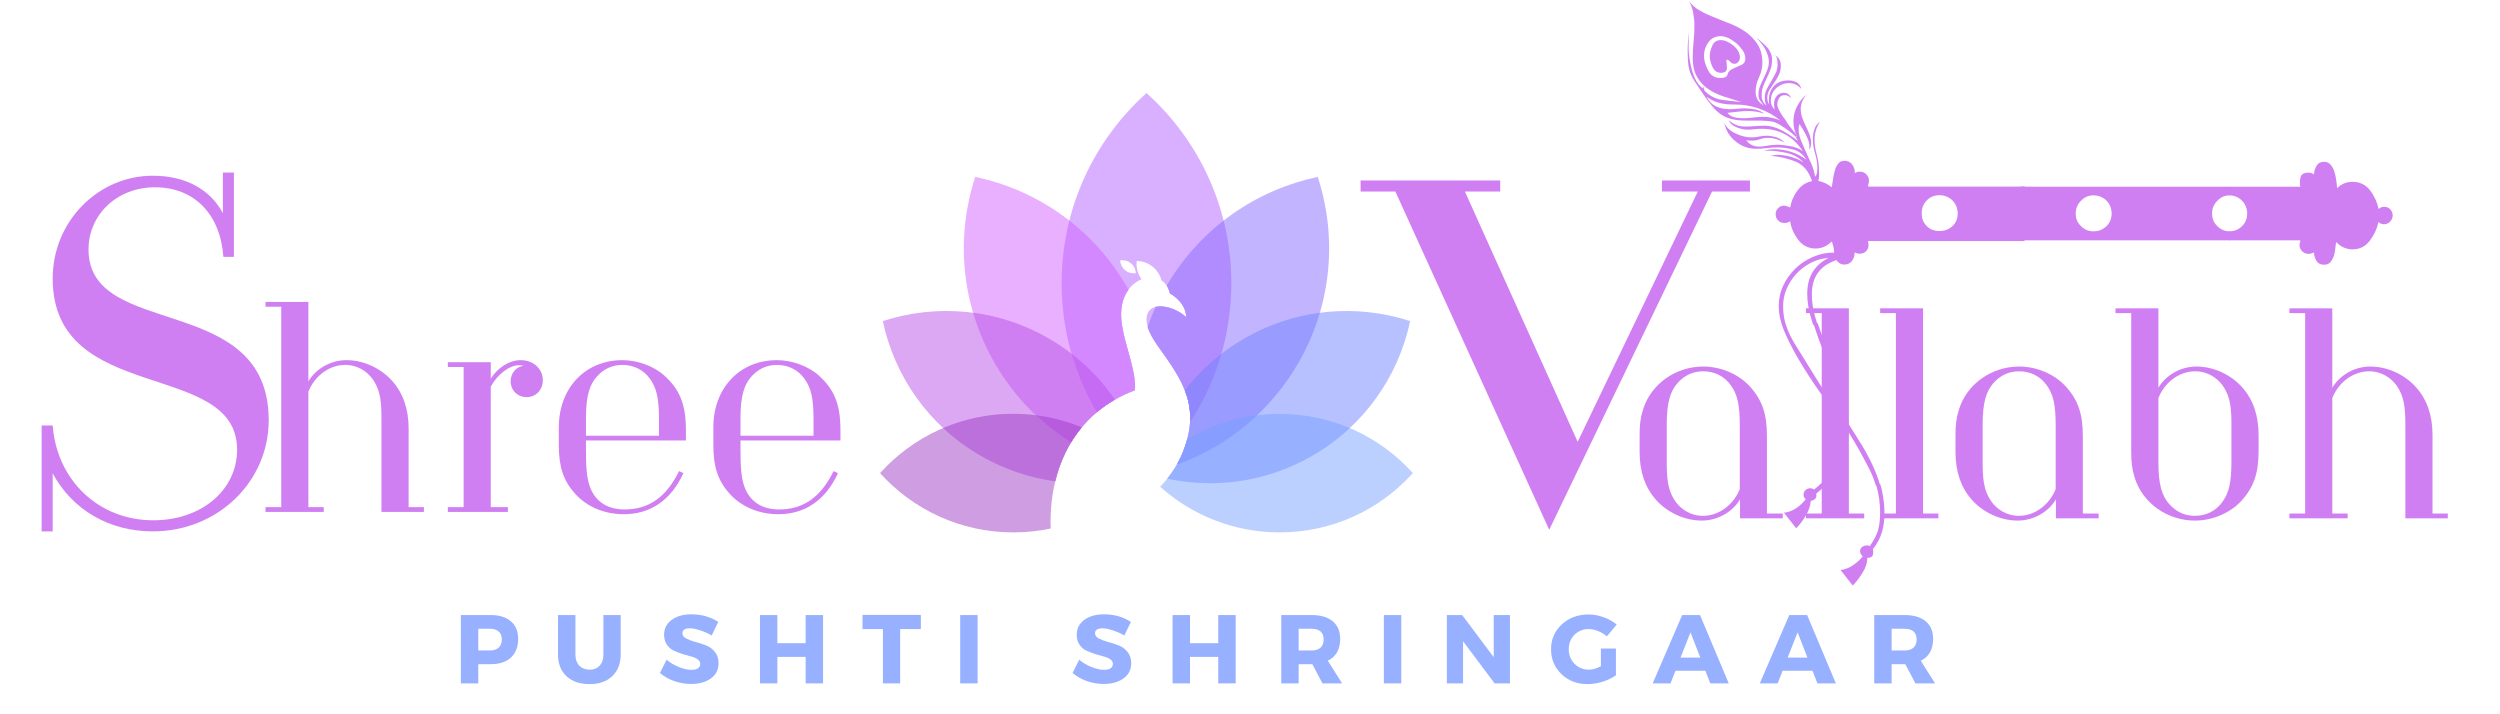 <svg xmlns="http://www.w3.org/2000/svg" xmlns:xlink="http://www.w3.org/1999/xlink" width="350" viewBox="0 0 262.5 75" height="100" preserveAspectRatio="xMidYMid meet"><defs><g></g><clipPath id="e3f4066f18"><path d="M 111 9.77 L 130 9.77 L 130 45 L 111 45 Z M 111 9.77 " clip-rule="nonzero"></path></clipPath><clipPath id="6e8e15643f"><path d="M 92.379 32 L 118 32 L 118 51 L 92.379 51 Z M 92.379 32 " clip-rule="nonzero"></path></clipPath><clipPath id="55d3fee03a"><path d="M 122 32 L 148.379 32 L 148.379 51 L 122 51 Z M 122 32 " clip-rule="nonzero"></path></clipPath><clipPath id="188758f375"><path d="M 92.406 43.445 L 113.59 43.445 L 113.59 55.902 L 92.406 55.902 Z M 92.406 43.445 " clip-rule="nonzero"></path></clipPath><clipPath id="e37d9fcecd"><path d="M 121.801 43.445 L 148.352 43.445 L 148.352 55.902 L 121.801 55.902 Z M 121.801 43.445 " clip-rule="nonzero"></path></clipPath><clipPath id="29a30cc8aa"><path d="M 234 16 L 251.262 16 L 251.262 28 L 234 28 Z M 234 16 " clip-rule="nonzero"></path></clipPath><clipPath id="6f06f32693"><path d="M 193 50 L 198 50 L 198 61.535 L 193 61.535 Z M 193 50 " clip-rule="nonzero"></path></clipPath><clipPath id="8640825304"><path d="M 177.203 0.07 L 190 0.07 L 190 15 L 177.203 15 Z M 177.203 0.07 " clip-rule="nonzero"></path></clipPath></defs><g fill="#d07ff3" fill-opacity="1"><g transform="translate(170.478, 54.424)"><g><path d="M 12.199 -3.066 C 11.48 -1.293 9.898 -0.262 8.34 -0.262 C 6.977 -0.262 6.016 -1.008 5.512 -1.68 C 4.555 -2.973 4.531 -4.363 4.531 -6.16 L 4.531 -9.875 C 4.531 -12.176 4.914 -13.352 5.656 -14.191 C 6.352 -14.98 7.238 -15.438 8.363 -15.438 C 9.586 -15.438 10.594 -14.883 11.219 -14.023 C 11.961 -13.016 12.199 -11.938 12.199 -9.684 Z M 15.051 -8.652 C 15.051 -10.953 14.551 -12.441 13.23 -13.879 C 12.008 -15.195 10.141 -15.938 8.363 -15.938 C 5.465 -15.938 2.852 -14.094 2.039 -11.41 C 1.75 -10.5 1.68 -9.754 1.68 -8.727 L 1.68 -6.977 C 1.68 -4.891 2.254 -3.234 3.402 -1.941 C 4.555 -0.648 6.352 0.238 8.223 0.238 C 9.922 0.238 11.48 -0.719 12.223 -1.988 L 12.223 0 L 16.707 0 L 16.707 -0.504 L 15.051 -0.504 Z M 15.051 -8.652 "></path></g></g></g><g fill="#d07ff3" fill-opacity="1"><g transform="translate(188.069, 54.424)"><g><path d="M 7.672 0 L 7.672 -0.504 L 6.062 -0.504 L 6.062 -22.051 L 1.559 -22.051 L 1.559 -21.547 L 3.211 -21.547 L 3.211 -0.504 L 1.559 -0.504 L 1.559 0 Z M 7.672 0 "></path></g></g></g><g fill="#d07ff3" fill-opacity="1"><g transform="translate(195.858, 54.424)"><g><path d="M 7.672 0 L 7.672 -0.504 L 6.062 -0.504 L 6.062 -22.051 L 1.559 -22.051 L 1.559 -21.547 L 3.211 -21.547 L 3.211 -0.504 L 1.559 -0.504 L 1.559 0 Z M 7.672 0 "></path></g></g></g><g fill="#d07ff3" fill-opacity="1"><g transform="translate(203.647, 54.424)"><g><path d="M 12.199 -3.066 C 11.48 -1.293 9.898 -0.262 8.34 -0.262 C 6.977 -0.262 6.016 -1.008 5.512 -1.68 C 4.555 -2.973 4.531 -4.363 4.531 -6.16 L 4.531 -9.875 C 4.531 -12.176 4.914 -13.352 5.656 -14.191 C 6.352 -14.98 7.238 -15.438 8.363 -15.438 C 9.586 -15.438 10.594 -14.883 11.219 -14.023 C 11.961 -13.016 12.199 -11.938 12.199 -9.684 Z M 15.051 -8.652 C 15.051 -10.953 14.551 -12.441 13.23 -13.879 C 12.008 -15.195 10.141 -15.938 8.363 -15.938 C 5.465 -15.938 2.852 -14.094 2.039 -11.41 C 1.75 -10.5 1.68 -9.754 1.68 -8.727 L 1.68 -6.977 C 1.68 -4.891 2.254 -3.234 3.402 -1.941 C 4.555 -0.648 6.352 0.238 8.223 0.238 C 9.922 0.238 11.48 -0.719 12.223 -1.988 L 12.223 0 L 16.707 0 L 16.707 -0.504 L 15.051 -0.504 Z M 15.051 -8.652 "></path></g></g></g><g fill="#d07ff3" fill-opacity="1"><g transform="translate(221.238, 54.424)"><g><path d="M 13.062 -6.016 C 13.062 -3.762 12.824 -2.684 12.082 -1.68 C 11.457 -0.816 10.449 -0.262 9.227 -0.262 C 8.102 -0.262 7.215 -0.719 6.52 -1.512 C 5.777 -2.348 5.395 -3.523 5.395 -5.824 L 5.395 -12.633 C 6.113 -14.406 7.695 -15.438 9.25 -15.438 C 10.617 -15.438 11.578 -14.691 12.082 -14.023 C 13.039 -12.727 13.062 -11.336 13.062 -9.539 Z M 2.539 -6.977 C 2.539 -5.945 2.613 -5.203 2.898 -4.289 C 3.715 -1.605 6.328 0.238 9.227 0.238 C 11 0.238 12.871 -0.504 14.094 -1.82 C 15.41 -3.258 15.914 -4.746 15.914 -7.047 L 15.914 -8.727 C 15.914 -10.809 15.34 -12.465 14.191 -13.758 C 13.039 -15.051 11.242 -15.938 9.371 -15.938 C 7.672 -15.938 6.137 -14.98 5.395 -13.711 L 5.395 -22.051 L 0.887 -22.051 L 0.887 -21.547 L 2.539 -21.547 Z M 2.539 -6.977 "></path></g></g></g><g fill="#d07ff3" fill-opacity="1"><g transform="translate(238.829, 54.424)"><g><path d="M 18.191 0 L 18.191 -0.504 L 16.586 -0.504 L 16.586 -8.727 C 16.586 -10.809 16.012 -12.465 14.859 -13.758 C 13.711 -15.051 11.914 -15.938 10.043 -15.938 C 8.34 -15.938 6.809 -14.98 6.062 -13.711 L 6.062 -22.051 L 1.559 -22.051 L 1.559 -21.547 L 3.211 -21.547 L 3.211 -0.504 L 1.559 -0.504 L 1.559 0 L 7.672 0 L 7.672 -0.504 L 6.062 -0.504 L 6.062 -12.633 C 6.781 -14.406 8.363 -15.438 9.922 -15.438 C 11.289 -15.438 12.246 -14.691 12.75 -14.023 C 13.711 -12.727 13.734 -11.336 13.734 -9.539 L 13.734 0 Z M 18.191 0 "></path></g></g></g><g fill="#d07ff3" fill-opacity="1"><g transform="translate(26.319, 53.754)"><g><path d="M 18.191 0 L 18.191 -0.504 L 16.586 -0.504 L 16.586 -8.727 C 16.586 -10.809 16.012 -12.465 14.859 -13.758 C 13.711 -15.051 11.914 -15.938 10.043 -15.938 C 8.34 -15.938 6.809 -14.98 6.062 -13.711 L 6.062 -22.051 L 1.559 -22.051 L 1.559 -21.547 L 3.211 -21.547 L 3.211 -0.504 L 1.559 -0.504 L 1.559 0 L 7.672 0 L 7.672 -0.504 L 6.062 -0.504 L 6.062 -12.633 C 6.781 -14.406 8.363 -15.438 9.922 -15.438 C 11.289 -15.438 12.246 -14.691 12.75 -14.023 C 13.711 -12.727 13.734 -11.336 13.734 -9.539 L 13.734 0 Z M 18.191 0 "></path></g></g></g><g fill="#d07ff3" fill-opacity="1"><g transform="translate(45.707, 53.754)"><g><path d="M 5.824 -15.723 L 1.316 -15.723 L 1.316 -15.219 L 2.973 -15.219 L 2.973 -0.504 L 1.316 -0.504 L 1.316 0 L 7.621 0 L 7.621 -0.504 L 5.824 -0.504 L 5.824 -13.16 C 6.566 -14.5 7.812 -15.41 8.797 -15.41 C 9.035 -15.41 9.203 -15.363 9.25 -15.34 C 8.484 -15.242 7.91 -14.551 7.91 -13.734 C 7.91 -12.773 8.629 -12.055 9.586 -12.055 C 10.57 -12.055 11.289 -12.824 11.289 -13.828 C 11.289 -15.027 10.305 -15.938 8.965 -15.938 C 7.719 -15.938 6.496 -15.078 5.824 -13.996 Z M 5.824 -15.723 "></path></g></g></g><g fill="#d07ff3" fill-opacity="1"><g transform="translate(56.995, 53.754)"><g><path d="M 15.027 -7.504 L 15.027 -8.605 C 15.027 -11.48 14.262 -12.941 12.801 -14.285 C 11.648 -15.34 9.898 -15.938 8.363 -15.938 C 4.41 -15.938 1.68 -12.969 1.68 -8.891 L 1.68 -6.977 C 1.68 -4.723 2.18 -3.234 3.426 -1.871 C 4.602 -0.598 6.375 0.238 8.508 0.238 C 11.312 0.238 13.469 -1.246 14.766 -4.074 L 14.309 -4.289 C 12.941 -1.512 11.098 -0.262 8.582 -0.262 C 6.711 -0.262 5.535 -1.152 4.984 -2.539 C 4.578 -3.57 4.531 -4.891 4.531 -6.664 L 4.531 -7.504 Z M 12.199 -8.004 L 4.531 -8.004 L 4.531 -9.875 C 4.531 -12.176 4.914 -13.352 5.656 -14.191 C 6.352 -14.98 7.238 -15.438 8.363 -15.438 C 9.586 -15.438 10.594 -14.883 11.219 -14.023 C 11.961 -13.016 12.199 -11.938 12.199 -9.684 Z M 12.199 -8.004 "></path></g></g></g><g fill="#d07ff3" fill-opacity="1"><g transform="translate(73.221, 53.754)"><g><path d="M 15.027 -7.504 L 15.027 -8.605 C 15.027 -11.48 14.262 -12.941 12.801 -14.285 C 11.648 -15.34 9.898 -15.938 8.363 -15.938 C 4.41 -15.938 1.68 -12.969 1.68 -8.891 L 1.68 -6.977 C 1.68 -4.723 2.18 -3.234 3.426 -1.871 C 4.602 -0.598 6.375 0.238 8.508 0.238 C 11.312 0.238 13.469 -1.246 14.766 -4.074 L 14.309 -4.289 C 12.941 -1.512 11.098 -0.262 8.582 -0.262 C 6.711 -0.262 5.535 -1.152 4.984 -2.539 C 4.578 -3.57 4.531 -4.891 4.531 -6.664 L 4.531 -7.504 Z M 12.199 -8.004 L 4.531 -8.004 L 4.531 -9.875 C 4.531 -12.176 4.914 -13.352 5.656 -14.191 C 6.352 -14.98 7.238 -15.438 8.363 -15.438 C 9.586 -15.438 10.594 -14.883 11.219 -14.023 C 11.961 -13.016 12.199 -11.938 12.199 -9.684 Z M 12.199 -8.004 "></path></g></g></g><g fill="#d07ff3" fill-opacity="1"><g transform="translate(89.451, 53.754)"><g></g></g></g><g fill="#d07ff3" fill-opacity="1"><g transform="translate(101.338, 53.754)"><g></g></g></g><g fill="#d07ff3" fill-opacity="1"><g transform="translate(113.225, 53.754)"><g></g></g></g><g fill="#d07ff3" fill-opacity="1"><g transform="translate(0, 55.24)"><g><path d="M 24.562 -28.27 L 24.562 -37.121 L 23.402 -37.121 L 23.402 -32.863 C 22.074 -35.352 19.473 -36.789 16.043 -36.789 C 10.289 -36.789 5.531 -31.977 5.531 -26 C 5.531 -12.668 24.895 -17.539 24.895 -8.023 C 24.895 -3.816 21.188 -0.609 16.098 -0.609 C 10.402 -0.609 5.977 -4.758 5.531 -10.566 L 4.371 -10.566 L 4.371 0.555 L 5.531 0.555 L 5.531 -5.531 C 7.633 -1.66 11.508 0.555 16.043 0.555 C 22.848 0.555 28.215 -4.648 28.215 -11.121 C 28.215 -24.676 9.293 -19.527 9.293 -29.043 C 9.293 -32.695 12.281 -35.574 16.266 -35.574 C 20.359 -35.574 23.125 -32.809 23.457 -28.27 Z M 24.562 -28.27 "></path></g></g></g><g fill="#d07ff3" fill-opacity="1"><g transform="translate(142.862, 55.24)"><g><path d="M 40.883 -35.129 L 40.883 -36.293 L 31.645 -36.293 L 31.645 -35.129 L 35.406 -35.129 L 22.793 -8.852 L 10.953 -35.129 L 14.66 -35.129 L 14.66 -36.293 L 0 -36.293 L 0 -35.129 L 3.652 -35.129 L 19.805 0.387 L 36.902 -35.129 Z M 40.883 -35.129 "></path></g></g></g><g clip-path="url(#e3f4066f18)"><path fill="#d9b0ff" d="M 119.262 28.684 C 118.875 28.742 118.465 28.645 118.141 28.375 C 117.812 28.109 117.637 27.727 117.617 27.336 C 118.004 27.277 118.414 27.375 118.742 27.645 C 119.07 27.91 119.246 28.293 119.262 28.684 Z M 115.156 43.289 C 112.812 39.309 111.473 34.672 111.473 29.723 C 111.473 21.801 114.91 14.68 120.383 9.77 C 125.852 14.68 129.289 21.801 129.289 29.723 C 129.289 35.113 127.699 40.133 124.957 44.336 C 125.086 42.223 124.348 40.484 123.195 38.676 C 122.77 38 122.285 37.316 121.766 36.598 C 121.332 35.996 120.934 35.387 120.684 34.809 C 119.965 33.137 120.52 31.82 122.547 32.254 C 123.328 32.422 124.102 32.871 124.551 33.316 C 124.555 32.34 123.863 31.398 122.836 30.801 C 122.707 30.172 122.383 29.723 121.957 29.449 C 121.855 29.047 121.66 28.66 121.363 28.324 C 120.836 27.723 120.102 27.41 119.359 27.402 C 119.281 28.066 119.445 28.754 119.867 29.324 C 119.25 29.57 118.668 30.055 118.258 30.77 C 117.668 31.812 117.617 33.008 117.832 34.293 C 118.008 35.367 118.34 36.422 118.625 37.473 C 118.781 38.047 118.926 38.617 119.035 39.199 C 119.152 39.828 119.234 40.5 119.148 40.984 C 117.586 41.57 116.262 42.359 115.156 43.289 " fill-opacity="1" fill-rule="evenodd"></path></g><path fill="#e8b0ff" d="M 112.453 46.461 C 109.246 44.441 106.473 41.633 104.445 38.129 C 100.875 31.953 100.348 24.859 102.398 18.574 C 108.875 19.941 114.766 23.945 118.332 30.121 C 118.391 30.215 118.441 30.312 118.496 30.406 C 118.41 30.52 118.332 30.641 118.258 30.77 C 117.668 31.812 117.617 33.008 117.832 34.293 C 118.008 35.367 118.34 36.422 118.625 37.473 C 118.781 38.047 118.926 38.617 119.035 39.199 C 119.152 39.828 119.234 40.5 119.148 40.984 C 116.023 42.16 113.859 44.129 112.453 46.461 " fill-opacity="1" fill-rule="evenodd"></path><path fill="#c3b4ff" d="M 123.582 48.766 C 128.766 46.902 133.344 43.27 136.316 38.129 C 139.887 31.953 140.414 24.859 138.363 18.574 C 131.934 19.934 126.082 23.891 122.504 29.988 C 122.656 30.215 122.77 30.488 122.836 30.801 C 123.863 31.398 124.555 32.34 124.551 33.316 C 124.102 32.871 123.328 32.422 122.547 32.254 C 122.062 32.152 121.664 32.148 121.344 32.223 C 121.027 32.914 120.75 33.613 120.504 34.32 C 120.551 34.48 120.609 34.645 120.684 34.809 C 120.934 35.387 121.332 35.996 121.766 36.598 C 122.285 37.316 122.77 38 123.195 38.676 C 124.84 41.266 125.648 43.703 124.273 47.305 C 124.082 47.805 123.852 48.293 123.582 48.766 " fill-opacity="1" fill-rule="evenodd"></path><g clip-path="url(#6e8e15643f)"><path fill="#dca7f3" d="M 110.801 50.539 C 108.117 50.176 105.461 49.293 102.973 47.859 C 97.477 44.691 93.914 39.461 92.695 33.715 C 98.289 31.895 104.605 32.363 110.102 35.531 C 112.969 37.184 115.312 39.398 117.07 41.957 C 113.57 43.953 111.629 47.137 110.801 50.539 " fill-opacity="1" fill-rule="evenodd"></path></g><g clip-path="url(#55d3fee03a)"><path fill="#b8c1ff" d="M 122.559 50.262 C 127.578 51.332 132.992 50.625 137.789 47.859 C 143.285 44.691 146.848 39.461 148.066 33.715 C 142.473 31.895 136.156 32.363 130.66 35.531 C 128.164 36.969 126.066 38.836 124.406 40.98 C 125.129 42.816 125.238 44.773 124.273 47.305 C 123.875 48.352 123.297 49.348 122.559 50.262 " fill-opacity="1" fill-rule="evenodd"></path></g><g clip-path="url(#188758f375)"><path fill="#ce9de2" d="M 110.324 55.492 C 109.059 55.762 107.742 55.902 106.395 55.902 C 100.84 55.902 95.852 53.5 92.406 49.676 C 95.852 45.852 100.84 43.449 106.395 43.449 C 108.941 43.449 111.367 43.953 113.582 44.871 C 111.078 47.883 110.18 51.824 110.324 55.492 " fill-opacity="1" fill-rule="evenodd"></path></g><g clip-path="url(#e37d9fcecd)"><path fill="#bcd0ff" d="M 121.812 51.105 C 125.141 54.086 129.539 55.902 134.367 55.902 C 139.922 55.902 144.91 53.5 148.352 49.676 C 144.91 45.852 139.922 43.449 134.367 43.449 C 130.812 43.449 127.488 44.434 124.652 46.145 C 124.551 46.52 124.426 46.906 124.273 47.305 C 123.746 48.684 122.914 49.973 121.812 51.105 " fill-opacity="1" fill-rule="evenodd"></path></g><path fill="#bc70dc" d="M 110.801 50.539 C 108.117 50.176 105.461 49.293 102.973 47.859 C 101.52 47.023 100.203 46.039 99.027 44.945 C 101.293 43.98 103.781 43.449 106.395 43.449 C 108.941 43.449 111.367 43.953 113.582 44.871 C 112.191 46.543 111.297 48.5 110.801 50.539 " fill-opacity="1" fill-rule="evenodd"></path><path fill="#97b0ff" d="M 122.559 50.262 C 127.578 51.332 132.992 50.625 137.789 47.859 C 139.242 47.023 140.559 46.039 141.73 44.945 C 139.469 43.98 136.98 43.449 134.367 43.449 C 130.812 43.449 127.488 44.434 124.652 46.145 C 124.551 46.52 124.426 46.906 124.273 47.305 C 123.875 48.352 123.297 49.348 122.559 50.262 " fill-opacity="1" fill-rule="evenodd"></path><path fill="#d07ff3" d="M 112.453 46.461 C 109.246 44.441 106.473 41.633 104.445 38.129 C 103.457 36.422 102.703 34.645 102.176 32.836 C 104.891 33.191 107.582 34.078 110.102 35.531 C 112.969 37.184 115.312 39.398 117.07 41.957 C 115.031 43.121 113.523 44.684 112.453 46.461 " fill-opacity="1" fill-rule="evenodd"></path><path fill="#999bff" d="M 123.582 48.766 C 128.766 46.902 133.344 43.27 136.316 38.129 C 137.305 36.422 138.059 34.645 138.586 32.836 C 135.871 33.191 133.18 34.078 130.66 35.531 C 128.164 36.969 126.066 38.836 124.406 40.98 C 125.129 42.816 125.238 44.773 124.273 47.305 C 124.082 47.805 123.852 48.293 123.582 48.766 " fill-opacity="1" fill-rule="evenodd"></path><path fill="#b65cdc" d="M 112.453 46.461 C 111.145 45.637 109.906 44.68 108.762 43.594 C 110.445 43.809 112.066 44.242 113.582 44.871 C 113.16 45.375 112.785 45.906 112.453 46.461 " fill-opacity="1" fill-rule="evenodd"></path><path fill="#879dff" d="M 123.578 48.766 C 126.672 47.656 129.551 45.91 132 43.594 C 129.336 43.93 126.848 44.82 124.652 46.148 C 124.551 46.52 124.426 46.906 124.273 47.305 C 124.082 47.805 123.852 48.293 123.578 48.766 " fill-opacity="1" fill-rule="evenodd"></path><path fill="#b08cff" d="M 128.48 23.16 C 126.137 24.984 124.098 27.273 122.504 29.988 C 122.656 30.215 122.77 30.484 122.836 30.801 C 123.863 31.398 124.555 32.336 124.551 33.312 C 124.102 32.871 123.328 32.422 122.547 32.254 C 122.062 32.148 121.664 32.145 121.344 32.223 C 121.031 32.914 120.75 33.613 120.508 34.32 C 120.551 34.477 120.609 34.641 120.684 34.809 C 120.934 35.387 121.332 35.996 121.766 36.598 C 122.285 37.316 122.77 38 123.195 38.676 C 124.348 40.484 125.086 42.223 124.957 44.336 C 127.699 40.133 129.289 35.113 129.289 29.723 C 129.289 27.457 129.008 25.258 128.48 23.16 " fill-opacity="1" fill-rule="evenodd"></path><path fill="#d488ff" d="M 112.281 23.16 C 114.66 25.016 116.73 27.348 118.332 30.121 C 118.387 30.215 118.441 30.309 118.496 30.406 C 118.41 30.52 118.332 30.641 118.258 30.77 C 117.668 31.812 117.617 33.008 117.832 34.293 C 118.008 35.367 118.34 36.422 118.625 37.473 C 118.781 38.043 118.926 38.617 119.035 39.199 C 119.152 39.828 119.23 40.5 119.148 40.984 C 117.586 41.57 116.262 42.355 115.156 43.289 C 112.812 39.309 111.473 34.672 111.473 29.723 C 111.473 27.457 111.754 25.262 112.281 23.16 " fill-opacity="1" fill-rule="evenodd"></path><path fill="#c66bf3" d="M 112.512 37.145 C 114.309 38.527 115.832 40.156 117.07 41.957 C 116.371 42.355 115.734 42.801 115.156 43.289 C 114.031 41.379 113.137 39.316 112.512 37.145 " fill-opacity="1" fill-rule="evenodd"></path><path fill="#9087ff" d="M 128.25 37.145 C 126.785 38.273 125.5 39.566 124.406 40.98 C 124.816 42.031 125.031 43.121 124.957 44.336 C 126.387 42.141 127.508 39.723 128.25 37.145 " fill-opacity="1" fill-rule="evenodd"></path><g fill="#97b0ff" fill-opacity="1"><g transform="translate(47.673, 71.754)"><g><path d="M 0.719 -7.172 L 3.844 -7.172 C 4.758 -7.172 5.469 -6.953 5.969 -6.516 C 6.477 -6.086 6.734 -5.473 6.734 -4.672 C 6.734 -3.828 6.477 -3.172 5.969 -2.703 C 5.469 -2.242 4.758 -2.016 3.844 -2.016 L 2.547 -2.016 L 2.547 0 L 0.719 0 Z M 2.547 -5.734 L 2.547 -3.453 L 3.75 -3.453 C 4.156 -3.453 4.469 -3.551 4.688 -3.75 C 4.906 -3.945 5.016 -4.234 5.016 -4.609 C 5.016 -4.984 4.906 -5.266 4.688 -5.453 C 4.469 -5.641 4.156 -5.734 3.75 -5.734 Z M 2.547 -5.734 "></path></g></g></g><g fill="#97b0ff" fill-opacity="1"><g transform="translate(57.997, 71.754)"><g><path d="M 7.172 -7.172 L 7.172 -3.016 C 7.172 -2.066 6.875 -1.312 6.281 -0.75 C 5.695 -0.195 4.906 0.078 3.906 0.078 C 2.895 0.078 2.086 -0.195 1.484 -0.75 C 0.891 -1.312 0.594 -2.066 0.594 -3.016 L 0.594 -7.172 L 2.422 -7.172 L 2.422 -3.016 C 2.422 -2.535 2.555 -2.148 2.828 -1.859 C 3.109 -1.578 3.473 -1.438 3.922 -1.438 C 4.359 -1.438 4.707 -1.578 4.969 -1.859 C 5.227 -2.141 5.359 -2.523 5.359 -3.016 L 5.359 -7.172 Z M 7.172 -7.172 "></path></g></g></g><g fill="#97b0ff" fill-opacity="1"><g transform="translate(69.121, 71.754)"><g><path d="M 3.469 -7.25 C 4.539 -7.25 5.484 -6.984 6.297 -6.453 L 5.609 -5.031 C 5.234 -5.25 4.832 -5.426 4.406 -5.562 C 3.977 -5.707 3.617 -5.781 3.328 -5.781 C 2.797 -5.781 2.531 -5.609 2.531 -5.266 C 2.531 -5.035 2.66 -4.852 2.922 -4.719 C 3.18 -4.582 3.492 -4.461 3.859 -4.359 C 4.234 -4.266 4.609 -4.145 4.984 -4 C 5.359 -3.863 5.676 -3.633 5.938 -3.312 C 6.195 -3 6.328 -2.602 6.328 -2.125 C 6.328 -1.438 6.055 -0.898 5.516 -0.516 C 4.973 -0.129 4.285 0.062 3.453 0.062 C 2.859 0.062 2.27 -0.035 1.688 -0.234 C 1.102 -0.441 0.598 -0.727 0.172 -1.094 L 0.875 -2.484 C 1.238 -2.172 1.664 -1.914 2.156 -1.719 C 2.656 -1.52 3.094 -1.422 3.469 -1.422 C 3.77 -1.422 4 -1.473 4.156 -1.578 C 4.32 -1.68 4.406 -1.836 4.406 -2.047 C 4.406 -2.242 4.312 -2.406 4.125 -2.531 C 3.938 -2.664 3.703 -2.766 3.422 -2.828 C 3.141 -2.898 2.832 -2.988 2.5 -3.094 C 2.176 -3.207 1.875 -3.328 1.594 -3.453 C 1.312 -3.586 1.078 -3.797 0.891 -4.078 C 0.703 -4.359 0.609 -4.695 0.609 -5.094 C 0.609 -5.75 0.867 -6.27 1.391 -6.656 C 1.922 -7.051 2.613 -7.25 3.469 -7.25 Z M 3.469 -7.25 "></path></g></g></g><g fill="#97b0ff" fill-opacity="1"><g transform="translate(79.076, 71.754)"><g><path d="M 7.344 0 L 5.516 0 L 5.516 -2.781 L 2.547 -2.781 L 2.547 0 L 0.719 0 L 0.719 -7.172 L 2.547 -7.172 L 2.547 -4.219 L 5.516 -4.219 L 5.516 -7.172 L 7.344 -7.172 Z M 7.344 0 "></path></g></g></g><g fill="#97b0ff" fill-opacity="1"><g transform="translate(90.486, 71.754)"><g><path d="M 6.203 -5.703 L 4.031 -5.703 L 4.031 0 L 2.219 0 L 2.219 -5.703 L 0.078 -5.703 L 0.078 -7.188 L 6.203 -7.188 Z M 6.203 -5.703 "></path></g></g></g><g fill="#97b0ff" fill-opacity="1"><g transform="translate(100.103, 71.754)"><g><path d="M 2.547 0 L 0.719 0 L 0.719 -7.172 L 2.547 -7.172 Z M 2.547 0 "></path></g></g></g><g fill="#97b0ff" fill-opacity="1"><g transform="translate(106.716, 71.754)"><g></g></g></g><g fill="#97b0ff" fill-opacity="1"><g transform="translate(112.447, 71.754)"><g><path d="M 3.469 -7.25 C 4.539 -7.25 5.484 -6.984 6.297 -6.453 L 5.609 -5.031 C 5.234 -5.25 4.832 -5.426 4.406 -5.562 C 3.977 -5.707 3.617 -5.781 3.328 -5.781 C 2.797 -5.781 2.531 -5.609 2.531 -5.266 C 2.531 -5.035 2.66 -4.852 2.922 -4.719 C 3.18 -4.582 3.492 -4.461 3.859 -4.359 C 4.234 -4.266 4.609 -4.145 4.984 -4 C 5.359 -3.863 5.676 -3.633 5.938 -3.312 C 6.195 -3 6.328 -2.602 6.328 -2.125 C 6.328 -1.438 6.055 -0.898 5.516 -0.516 C 4.973 -0.129 4.285 0.062 3.453 0.062 C 2.859 0.062 2.27 -0.035 1.688 -0.234 C 1.102 -0.441 0.598 -0.727 0.172 -1.094 L 0.875 -2.484 C 1.238 -2.172 1.664 -1.914 2.156 -1.719 C 2.656 -1.52 3.094 -1.422 3.469 -1.422 C 3.77 -1.422 4 -1.473 4.156 -1.578 C 4.32 -1.68 4.406 -1.836 4.406 -2.047 C 4.406 -2.242 4.312 -2.406 4.125 -2.531 C 3.938 -2.664 3.703 -2.766 3.422 -2.828 C 3.141 -2.898 2.832 -2.988 2.5 -3.094 C 2.176 -3.207 1.875 -3.328 1.594 -3.453 C 1.312 -3.586 1.078 -3.797 0.891 -4.078 C 0.703 -4.359 0.609 -4.695 0.609 -5.094 C 0.609 -5.75 0.867 -6.27 1.391 -6.656 C 1.922 -7.051 2.613 -7.25 3.469 -7.25 Z M 3.469 -7.25 "></path></g></g></g><g fill="#97b0ff" fill-opacity="1"><g transform="translate(122.402, 71.754)"><g><path d="M 7.344 0 L 5.516 0 L 5.516 -2.781 L 2.547 -2.781 L 2.547 0 L 0.719 0 L 0.719 -7.172 L 2.547 -7.172 L 2.547 -4.219 L 5.516 -4.219 L 5.516 -7.172 L 7.344 -7.172 Z M 7.344 0 "></path></g></g></g><g fill="#97b0ff" fill-opacity="1"><g transform="translate(133.812, 71.754)"><g><path d="M 5.047 0 L 3.984 -2.016 L 2.547 -2.016 L 2.547 0 L 0.719 0 L 0.719 -7.172 L 3.922 -7.172 C 4.867 -7.172 5.602 -6.953 6.125 -6.516 C 6.645 -6.086 6.906 -5.473 6.906 -4.672 C 6.906 -3.566 6.473 -2.801 5.609 -2.375 L 7.109 0 Z M 2.547 -3.453 L 3.922 -3.453 C 4.316 -3.453 4.625 -3.551 4.844 -3.75 C 5.062 -3.945 5.172 -4.234 5.172 -4.609 C 5.172 -4.984 5.062 -5.266 4.844 -5.453 C 4.625 -5.641 4.316 -5.734 3.922 -5.734 L 2.547 -5.734 Z M 2.547 -3.453 "></path></g></g></g><g fill="#97b0ff" fill-opacity="1"><g transform="translate(144.587, 71.754)"><g><path d="M 2.547 0 L 0.719 0 L 0.719 -7.172 L 2.547 -7.172 Z M 2.547 0 "></path></g></g></g><g fill="#97b0ff" fill-opacity="1"><g transform="translate(151.2, 71.754)"><g><path d="M 7.344 0 L 5.734 0 L 2.422 -4.422 L 2.422 0 L 0.719 0 L 0.719 -7.172 L 2.328 -7.172 L 5.641 -2.75 L 5.641 -7.172 L 7.344 -7.172 Z M 7.344 0 "></path></g></g></g><g fill="#97b0ff" fill-opacity="1"><g transform="translate(162.611, 71.754)"><g><path d="M 5.484 -3.656 L 7.062 -3.656 L 7.062 -0.844 C 6.676 -0.57 6.207 -0.348 5.656 -0.172 C 5.102 -0.004 4.578 0.078 4.078 0.078 C 2.984 0.078 2.07 -0.27 1.344 -0.969 C 0.613 -1.664 0.25 -2.539 0.25 -3.594 C 0.25 -4.625 0.625 -5.488 1.375 -6.188 C 2.125 -6.883 3.066 -7.234 4.203 -7.234 C 4.734 -7.234 5.258 -7.133 5.781 -6.938 C 6.312 -6.75 6.766 -6.492 7.141 -6.172 L 6.109 -4.938 C 5.848 -5.164 5.547 -5.348 5.203 -5.484 C 4.859 -5.629 4.52 -5.703 4.188 -5.703 C 3.602 -5.703 3.109 -5.5 2.703 -5.094 C 2.305 -4.688 2.109 -4.188 2.109 -3.594 C 2.109 -2.977 2.312 -2.461 2.719 -2.047 C 3.125 -1.641 3.625 -1.438 4.219 -1.438 C 4.594 -1.438 5.016 -1.555 5.484 -1.797 Z M 5.484 -3.656 "></path></g></g></g><g fill="#97b0ff" fill-opacity="1"><g transform="translate(173.58, 71.754)"><g><path d="M 5.484 -1.328 L 2.344 -1.328 L 1.828 0 L -0.047 0 L 3.047 -7.172 L 4.922 -7.172 L 7.938 0 L 6 0 Z M 4.953 -2.703 L 3.922 -5.359 L 2.875 -2.703 Z M 4.953 -2.703 "></path></g></g></g><g fill="#97b0ff" fill-opacity="1"><g transform="translate(184.827, 71.754)"><g><path d="M 5.484 -1.328 L 2.344 -1.328 L 1.828 0 L -0.047 0 L 3.047 -7.172 L 4.922 -7.172 L 7.938 0 L 6 0 Z M 4.953 -2.703 L 3.922 -5.359 L 2.875 -2.703 Z M 4.953 -2.703 "></path></g></g></g><g fill="#97b0ff" fill-opacity="1"><g transform="translate(196.073, 71.754)"><g><path d="M 5.047 0 L 3.984 -2.016 L 2.547 -2.016 L 2.547 0 L 0.719 0 L 0.719 -7.172 L 3.922 -7.172 C 4.867 -7.172 5.602 -6.953 6.125 -6.516 C 6.645 -6.086 6.906 -5.473 6.906 -4.672 C 6.906 -3.566 6.473 -2.801 5.609 -2.375 L 7.109 0 Z M 2.547 -3.453 L 3.922 -3.453 C 4.316 -3.453 4.625 -3.551 4.844 -3.75 C 5.062 -3.945 5.172 -4.234 5.172 -4.609 C 5.172 -4.984 5.062 -5.266 4.844 -5.453 C 4.625 -5.641 4.316 -5.734 3.922 -5.734 L 2.547 -5.734 Z M 2.547 -3.453 "></path></g></g></g><g fill="#97b0ff" fill-opacity="1"><g transform="translate(206.85, 71.754)"><g></g></g></g><g clip-path="url(#29a30cc8aa)"><path fill="#d07ff3" d="M 250.965 21.961 C 251.129 22.141 251.234 22.363 251.234 22.598 C 251.234 22.867 251.145 23.074 250.965 23.266 C 250.789 23.457 250.566 23.547 250.316 23.547 C 250.094 23.547 249.898 23.473 249.738 23.309 C 249.605 23.977 249.309 24.629 248.848 25.25 C 248.391 25.871 247.77 26.184 247.012 26.184 C 246.363 26.184 245.801 25.93 245.297 25.414 C 245.266 25.605 245.223 25.844 245.207 26.125 C 245.176 26.406 245.117 26.672 245.043 26.906 C 244.953 27.145 244.836 27.367 244.688 27.531 C 244.527 27.707 244.305 27.797 244.023 27.797 C 243.668 27.797 243.398 27.664 243.238 27.398 C 243.059 27.129 242.973 26.832 242.973 26.508 C 242.777 26.598 242.586 26.656 242.395 26.656 C 242.129 26.656 241.918 26.566 241.727 26.375 C 241.535 26.184 241.445 25.977 241.445 25.707 C 241.445 25.648 241.461 25.559 241.492 25.473 C 241.52 25.383 241.535 25.309 241.535 25.234 L 234.043 25.234 L 234.043 24.289 C 234.574 24.289 235.035 24.125 235.406 23.754 C 235.762 23.414 235.953 22.969 235.953 22.422 C 235.953 21.887 235.762 21.43 235.406 21.059 C 235.035 20.703 234.574 20.512 234.043 20.512 L 234.043 19.609 L 241.535 19.609 C 241.461 19.27 241.477 18.926 241.562 18.602 C 241.637 18.289 241.918 18.129 242.395 18.129 C 242.645 18.129 242.836 18.203 242.973 18.32 C 242.973 18.008 243.059 17.699 243.238 17.418 C 243.398 17.137 243.668 16.988 244.023 16.988 C 244.305 16.988 244.539 17.09 244.719 17.297 C 244.883 17.508 245.027 17.758 245.117 18.039 C 245.207 18.32 245.266 18.633 245.309 18.941 C 245.34 19.27 245.371 19.535 245.398 19.758 C 245.844 19.312 246.375 19.09 247.027 19.09 C 247.781 19.09 248.406 19.402 248.863 19.992 C 249.324 20.602 249.617 21.266 249.754 21.949 C 249.914 21.801 250.094 21.711 250.328 21.711 C 250.582 21.695 250.789 21.801 250.965 21.961 Z M 250.965 21.961 " fill-opacity="1" fill-rule="nonzero"></path></g><path fill="#d07ff3" d="M 234.133 20.512 L 234.133 19.609 L 215.848 19.609 C 214.441 19.609 213.242 19.609 212.188 19.594 C 212.176 21.473 212.012 23.355 211.832 25.234 L 234.133 25.234 L 234.133 24.289 C 233.613 24.289 233.168 24.109 232.812 23.738 C 232.445 23.383 232.266 22.941 232.266 22.422 C 232.266 21.918 232.445 21.461 232.812 21.09 C 233.184 20.688 233.629 20.512 234.133 20.512 Z M 221.176 23.754 C 220.805 24.109 220.348 24.289 219.812 24.289 C 219.297 24.289 218.867 24.109 218.496 23.738 C 218.125 23.383 217.949 22.941 217.949 22.422 C 217.949 21.918 218.125 21.461 218.496 21.09 C 218.852 20.703 219.297 20.512 219.812 20.512 C 220.348 20.512 220.805 20.703 221.176 21.059 C 221.531 21.43 221.723 21.887 221.723 22.422 C 221.723 22.969 221.531 23.398 221.176 23.754 Z M 221.176 23.754 " fill-opacity="1" fill-rule="nonzero"></path><g clip-path="url(#6f06f32693)"><path fill="#d07ff3" d="M 197.871 53.914 C 197.871 54.625 197.781 55.293 197.59 55.914 C 197.398 56.551 197.07 57.141 196.645 57.676 C 196.703 57.898 196.703 58.105 196.645 58.297 C 196.57 58.488 196.375 58.578 196.066 58.578 C 196.066 59.098 195.902 59.613 195.562 60.148 C 195.223 60.695 194.879 61.141 194.539 61.48 L 193.254 59.852 C 193.727 59.793 194.156 59.629 194.57 59.348 C 194.969 59.082 195.309 58.77 195.59 58.414 C 195.398 58.254 195.309 58.074 195.309 57.84 C 195.309 57.676 195.383 57.555 195.516 57.438 C 195.664 57.336 195.797 57.273 195.977 57.273 C 196.035 57.273 196.094 57.273 196.168 57.273 C 196.227 57.273 196.273 57.32 196.316 57.363 C 196.715 56.785 197.012 56.254 197.176 55.734 C 197.324 55.23 197.414 54.609 197.414 53.871 C 197.414 52.848 197.277 51.887 197.012 50.969 L 197.426 50.836 C 197.473 50.984 197.516 51.129 197.562 51.293 C 197.754 52.168 197.871 53.039 197.871 53.914 Z M 197.871 53.914 " fill-opacity="1" fill-rule="nonzero"></path></g><path fill="#d07ff3" d="M 193.578 43.742 C 193.445 42.691 193.18 41.594 192.762 40.426 C 192.348 39.27 191.918 38.117 191.477 36.961 C 191.074 35.953 190.734 34.992 190.438 34.059 L 190.852 33.926 C 191.207 34.992 191.625 36.102 192.066 37.258 C 192.527 38.441 192.957 39.625 193.387 40.84 C 193.785 42.055 194.023 43.27 194.098 44.512 C 194.57 45.254 195.027 45.977 195.473 46.703 C 195.918 47.445 196.316 48.184 196.672 48.953 C 196.953 49.574 197.207 50.227 197.398 50.895 L 196.984 51.027 C 196.82 50.48 196.613 49.93 196.359 49.414 C 195.664 48.035 194.926 46.688 194.098 45.387 C 194.023 46.719 193.711 47.934 193.133 48.984 C 192.555 50.066 191.742 50.996 190.707 51.828 C 190.793 52.242 190.617 52.492 190.129 52.598 C 190.098 53.113 189.922 53.617 189.609 54.152 C 189.285 54.668 188.957 55.113 188.602 55.469 L 187.316 53.84 C 187.789 53.781 188.219 53.617 188.633 53.336 C 189.031 53.07 189.344 52.758 189.609 52.402 C 189.445 52.316 189.371 52.152 189.371 51.93 C 189.371 51.738 189.445 51.59 189.578 51.457 C 189.727 51.34 189.863 51.266 190.039 51.266 C 190.23 51.266 190.379 51.309 190.469 51.41 C 191.52 50.582 192.305 49.648 192.836 48.598 C 193.355 47.547 193.621 46.348 193.621 45.016 L 193.621 44.676 C 193.238 44.098 192.777 43.445 192.246 42.707 L 192.555 42.469 C 192.898 42.898 193.223 43.328 193.578 43.742 Z M 193.578 43.742 " fill-opacity="1" fill-rule="nonzero"></path><path fill="#d07ff3" d="M 183.938 14.426 C 184.191 14.426 184.457 14.398 184.723 14.336 C 184.988 14.277 185.242 14.25 185.508 14.25 C 185.82 14.25 186.145 14.309 186.516 14.41 C 186.855 14.531 187.152 14.707 187.375 14.961 C 187.109 14.84 186.855 14.723 186.559 14.617 C 186.277 14.531 185.98 14.473 185.699 14.473 C 185.375 14.473 185.078 14.516 184.812 14.617 C 184.531 14.707 184.266 14.766 183.969 14.766 C 183.879 14.766 183.762 14.766 183.656 14.766 C 183.539 14.766 183.449 14.738 183.348 14.68 C 183.508 14.945 183.703 15.121 183.938 15.227 C 184.176 15.344 184.414 15.391 184.68 15.391 C 184.812 15.391 184.93 15.391 185.062 15.375 L 185.078 15.598 C 184.855 15.609 184.648 15.625 184.441 15.625 C 183.598 15.625 182.871 15.375 182.25 14.855 C 181.613 14.352 181.215 13.699 181.051 12.902 C 181.258 13.375 181.672 13.762 182.266 14.027 C 182.871 14.309 183.422 14.426 183.938 14.426 Z M 183.938 14.426 " fill-opacity="1" fill-rule="nonzero"></path><path fill="#d07ff3" d="M 212.676 24.051 C 212.617 22.57 212.617 21.074 212.617 19.594 L 196.152 19.594 C 196.152 19.504 196.168 19.402 196.199 19.281 C 196.227 19.18 196.242 19.062 196.242 18.973 C 196.242 18.719 196.152 18.496 195.961 18.305 C 195.77 18.113 195.547 18.023 195.297 18.023 C 195.027 18.023 194.836 18.098 194.719 18.215 L 194.762 18.129 C 194.762 17.816 194.672 17.535 194.48 17.27 C 194.289 17.016 194.023 16.883 193.668 16.883 C 193.387 16.883 193.148 16.988 193 17.195 C 192.836 17.402 192.719 17.652 192.645 17.965 C 192.555 18.277 192.496 18.586 192.453 18.898 C 192.406 19.223 192.363 19.477 192.336 19.668 C 192.141 19.504 191.918 19.371 191.668 19.238 C 191.402 19.121 191.148 19.031 190.914 19 C 190.973 18.84 191 18.676 191 18.496 L 191 17.949 C 191 17.371 190.914 16.809 190.766 16.262 C 190.602 15.715 190.527 15.168 190.527 14.617 C 190.527 14.336 190.57 14.027 190.676 13.688 C 190.766 13.344 190.914 13.062 191.105 12.797 C 190.824 12.961 190.617 13.227 190.512 13.582 C 190.395 13.953 190.352 14.277 190.352 14.559 C 190.352 14.691 190.352 14.824 190.363 14.961 C 190.395 15.359 190.469 15.758 190.586 16.129 C 190.75 16.648 190.824 17.164 190.824 17.699 C 190.824 17.863 190.793 18.008 190.781 18.156 C 190.75 18.305 190.691 18.438 190.586 18.559 C 190.512 18.113 190.395 17.668 190.203 17.238 C 190.008 16.809 189.816 16.379 189.625 15.953 C 189.434 15.523 189.254 15.121 189.09 14.707 C 188.93 14.309 188.855 13.922 188.855 13.539 C 188.855 13.391 188.883 13.199 188.945 13.02 C 189.031 13.152 189.152 13.332 189.297 13.566 C 189.445 13.805 189.566 14.055 189.699 14.309 C 189.816 14.574 189.922 14.824 189.965 15.078 C 190.008 15.344 190.008 15.535 189.934 15.699 C 190.023 15.641 190.098 15.535 190.129 15.391 C 190.156 15.242 190.172 15.121 190.172 15.035 C 190.172 15.02 190.172 14.988 190.172 14.973 C 190.172 14.707 190.098 14.441 190.008 14.16 C 189.891 13.863 189.773 13.566 189.625 13.27 C 189.477 12.988 189.344 12.68 189.238 12.367 C 189.121 12.059 189.078 11.73 189.078 11.406 C 189.078 10.902 189.285 10.398 189.699 9.926 C 189.285 10.25 188.945 10.664 188.691 11.168 C 188.426 11.688 188.309 12.207 188.309 12.738 C 188.309 13.285 188.426 13.82 188.691 14.309 L 188.5 14.352 C 188.66 14.516 188.734 14.664 188.734 14.781 C 188.277 14.398 187.742 14.043 187.109 13.699 C 186.473 13.359 185.863 13.199 185.285 13.199 C 184.93 13.199 184.59 13.227 184.281 13.242 C 183.953 13.27 183.629 13.285 183.273 13.285 C 182.887 13.285 182.578 13.242 182.34 13.137 C 182.102 13.051 181.82 12.871 181.512 12.621 C 181.672 12.977 181.953 13.227 182.371 13.375 C 182.77 13.539 183.152 13.613 183.508 13.613 C 183.762 13.613 184.012 13.598 184.25 13.566 C 184.488 13.539 184.723 13.523 184.988 13.523 C 186.824 13.523 188.262 14.309 189.285 15.863 C 188.93 15.609 188.5 15.434 187.965 15.344 C 187.434 15.254 186.961 15.195 186.559 15.195 C 186.234 15.195 185.922 15.242 185.625 15.285 C 185.434 15.328 185.242 15.359 185.035 15.375 L 185.051 15.598 C 185.199 15.582 185.359 15.566 185.508 15.551 C 185.895 15.508 186.25 15.477 186.605 15.477 C 187.195 15.477 187.789 15.566 188.352 15.715 C 188.898 15.879 189.344 16.234 189.668 16.766 C 189.211 16.426 188.691 16.145 188.098 15.953 C 187.492 15.758 186.914 15.672 186.383 15.672 C 185.969 15.672 185.566 15.715 185.184 15.816 L 185.523 15.816 C 186.191 15.816 186.887 15.906 187.598 16.055 C 188.309 16.219 188.914 16.559 189.387 17.062 C 189.004 16.809 188.559 16.602 188.055 16.469 C 187.535 16.32 187.062 16.262 186.617 16.262 C 186.457 16.262 186.219 16.293 185.906 16.352 C 186.887 16.441 187.789 16.66 188.59 16.988 C 189.371 17.328 189.934 18.008 190.262 19.016 C 189.625 19.148 189.105 19.488 188.707 20.039 C 188.309 20.602 188.07 21.18 187.965 21.785 C 187.699 21.668 187.508 21.594 187.344 21.594 C 187.078 21.594 186.871 21.68 186.707 21.859 C 186.531 22.035 186.441 22.258 186.441 22.496 C 186.441 22.762 186.531 22.969 186.707 23.148 C 186.871 23.324 187.094 23.414 187.344 23.414 C 187.598 23.414 187.805 23.355 187.965 23.223 C 188.055 23.887 188.336 24.539 188.797 25.16 C 189.254 25.781 189.875 26.094 190.633 26.094 C 191.27 26.094 191.832 25.844 192.348 25.34 C 192.406 25.531 192.469 25.738 192.512 25.93 C 192.555 26.137 192.586 26.332 192.586 26.523 L 192.543 26.523 C 191.77 26.523 191.031 26.672 190.352 26.98 C 189.641 27.293 189.031 27.691 188.516 28.195 C 187.996 28.715 187.551 29.305 187.242 29.988 C 186.914 30.684 186.766 31.395 186.766 32.164 C 186.766 33.098 187.035 34.117 187.551 35.242 C 188.07 36.383 188.691 37.508 189.418 38.664 C 190.129 39.805 190.867 40.914 191.668 41.965 C 191.859 42.23 192.039 42.484 192.215 42.723 L 192.527 42.484 C 191.98 41.742 191.461 40.957 190.957 40.145 C 190.156 38.84 189.387 37.598 188.617 36.367 C 188.203 35.73 187.863 35.066 187.609 34.371 C 187.344 33.676 187.227 32.934 187.227 32.18 C 187.227 31.512 187.344 30.891 187.609 30.297 C 187.863 29.723 188.203 29.188 188.633 28.73 C 189.062 28.27 189.566 27.898 190.145 27.59 C 190.719 27.293 191.344 27.129 192.008 27.086 C 190.5 27.824 189.758 29.086 189.758 30.859 C 189.758 31.719 189.922 32.684 190.262 33.734 C 190.305 33.867 190.352 34 190.395 34.133 L 190.809 34 C 190.809 33.984 190.793 33.957 190.793 33.941 C 190.426 32.859 190.246 31.84 190.246 30.891 C 190.246 29.07 191.105 27.887 192.824 27.309 C 193.043 27.633 193.312 27.781 193.637 27.781 C 193.977 27.781 194.258 27.664 194.453 27.395 C 194.645 27.145 194.734 26.863 194.734 26.539 L 194.688 26.492 C 194.879 26.582 195.074 26.641 195.266 26.641 C 195.605 26.641 195.871 26.508 196.051 26.242 C 196.215 25.977 196.242 25.664 196.125 25.309 L 212.559 25.309 C 212.617 24.836 212.648 24.434 212.676 24.051 Z M 205.008 23.738 C 204.637 24.094 204.18 24.258 203.645 24.258 C 203.098 24.258 202.652 24.094 202.312 23.738 C 201.957 23.398 201.781 22.953 201.781 22.406 C 201.781 21.875 201.941 21.414 202.312 21.043 C 202.652 20.688 203.098 20.496 203.645 20.496 C 204.18 20.496 204.637 20.688 205.008 21.043 C 205.363 21.414 205.555 21.875 205.555 22.406 C 205.555 22.953 205.379 23.398 205.008 23.738 Z M 205.008 23.738 " fill-opacity="1" fill-rule="nonzero"></path><path fill="#d07ff3" d="M 182.695 6.031 C 182.695 6.195 182.637 6.344 182.531 6.488 C 182.414 6.637 182.281 6.699 182.133 6.699 C 181.941 6.699 181.793 6.625 181.672 6.488 C 181.555 6.344 181.422 6.27 181.273 6.27 C 181.273 6.43 181.273 6.578 181.305 6.699 C 181.316 6.832 181.332 6.98 181.332 7.125 C 181.332 7.48 181.109 7.645 180.711 7.645 C 180.297 7.645 180 7.438 179.809 7.023 C 179.617 6.625 179.527 6.238 179.527 5.883 C 179.527 5.543 179.617 5.172 179.793 4.789 C 179.957 4.402 180.254 4.211 180.68 4.211 C 181.082 4.211 181.539 4.402 182.016 4.789 C 182.457 5.172 182.695 5.586 182.695 6.031 Z M 182.695 6.031 " fill-opacity="1" fill-rule="nonzero"></path><g clip-path="url(#8640825304)"><path fill="#d07ff3" d="M 179.199 10.176 C 179.453 10.652 179.793 10.992 180.207 11.184 C 180.609 11.375 181.098 11.465 181.645 11.465 C 181.895 11.465 182.164 11.449 182.43 11.422 C 182.695 11.391 182.977 11.375 183.258 11.375 C 183.57 11.375 183.926 11.422 184.309 11.496 C 184.352 11.508 184.398 11.508 184.441 11.523 C 184.754 11.613 185.035 11.762 185.258 11.938 C 184.68 11.746 184.117 11.656 183.539 11.656 C 183.184 11.656 182.828 11.688 182.457 11.73 C 182.09 11.777 181.734 11.82 181.379 11.852 C 181.598 12.117 181.852 12.266 182.164 12.324 C 182.457 12.398 182.77 12.414 183.094 12.414 C 183.434 12.414 183.777 12.383 184.102 12.34 C 184.414 12.293 184.754 12.266 185.109 12.266 C 185.746 12.266 186.352 12.398 186.93 12.648 C 186.277 12.117 185.539 11.703 184.707 11.406 C 184.637 11.375 184.574 11.363 184.5 11.332 C 183.73 11.094 182.961 10.977 182.207 10.977 C 181.57 10.977 181.035 10.934 180.637 10.828 C 180.223 10.754 179.75 10.547 179.199 10.176 Z M 188.16 13.566 C 188.395 13.848 188.574 14.086 188.707 14.277 L 188.516 14.324 C 188.352 14.16 188.172 14.012 187.965 13.848 C 187.742 13.688 187.566 13.555 187.375 13.418 C 187.18 13.301 187.035 13.211 186.945 13.137 C 186.617 12.93 186.277 12.781 185.922 12.738 C 185.555 12.695 185.199 12.664 184.844 12.664 L 183.406 12.664 C 182.801 12.664 182.266 12.621 181.836 12.5 C 181.762 12.488 181.688 12.457 181.613 12.441 C 181.258 12.34 180.949 12.176 180.668 11.984 C 180.328 11.746 180.031 11.465 179.734 11.094 C 179.453 10.754 179.125 10.324 178.785 9.809 C 178.461 9.332 178.207 8.949 178.016 8.668 C 177.824 8.387 177.66 8.09 177.543 7.809 C 177.41 7.527 177.336 7.199 177.277 6.832 C 177.23 6.461 177.203 5.973 177.203 5.363 C 177.203 4.699 177.246 4.031 177.352 3.367 C 177.32 3.781 177.305 4.27 177.305 4.848 C 177.305 5.426 177.352 5.988 177.469 6.551 C 177.574 7.125 177.719 7.66 177.941 8.148 C 178.148 8.652 178.445 9.035 178.832 9.316 L 178.875 9.035 L 178.965 9.512 C 179.496 10.059 180.105 10.371 180.754 10.473 C 181.391 10.562 182.09 10.652 182.828 10.711 C 182.191 10.516 181.57 10.324 180.949 10.117 C 180.328 9.91 179.777 9.645 179.305 9.305 C 179.172 9.215 179.039 9.109 178.918 8.992 C 178.625 8.727 178.371 8.398 178.164 8.031 C 177.883 7.527 177.734 6.875 177.734 6.074 C 177.734 5.5 177.766 4.938 177.824 4.387 C 177.883 3.84 177.914 3.262 177.914 2.699 C 177.914 2.254 177.867 1.812 177.793 1.383 C 177.719 0.938 177.559 0.523 177.352 0.109 C 177.602 0.492 177.973 0.82 178.445 1.086 C 178.918 1.367 179.438 1.605 180 1.828 C 180.547 2.047 181.141 2.285 181.746 2.523 C 182.34 2.758 182.887 3.055 183.375 3.41 C 183.852 3.766 184.25 4.195 184.574 4.699 C 184.887 5.219 185.051 5.84 185.051 6.562 C 185.051 7.113 184.93 7.629 184.695 8.117 C 184.457 8.621 184.34 9.125 184.34 9.629 C 184.34 10.281 184.621 10.754 185.199 11.066 C 185.035 10.871 184.902 10.711 184.797 10.547 C 184.68 10.383 184.637 10.191 184.637 9.926 C 184.637 9.645 184.68 9.348 184.797 9.066 C 184.902 8.785 185.035 8.488 185.184 8.207 C 185.332 7.926 185.449 7.629 185.566 7.348 C 185.672 7.066 185.73 6.773 185.73 6.488 C 185.73 6.047 185.582 5.602 185.332 5.129 C 185.051 4.668 184.738 4.285 184.398 3.957 C 184.781 4.227 185.152 4.551 185.523 4.938 C 185.879 5.336 186.07 5.793 186.07 6.297 C 186.07 6.652 186.012 6.98 185.906 7.273 C 185.789 7.586 185.672 7.883 185.523 8.18 C 185.375 8.488 185.242 8.77 185.137 9.066 C 185.02 9.348 184.977 9.672 184.977 10.027 C 184.977 10.488 185.137 10.828 185.492 11.082 C 185.359 10.871 185.301 10.59 185.301 10.266 C 185.301 9.926 185.375 9.613 185.523 9.332 C 185.672 9.066 185.805 8.801 185.98 8.52 C 186.145 8.254 186.293 7.973 186.441 7.691 C 186.59 7.406 186.648 7.066 186.648 6.684 C 186.648 6.52 186.617 6.371 186.605 6.223 C 186.574 6.074 186.516 5.941 186.41 5.824 C 186.797 6.047 186.988 6.418 186.988 6.918 C 186.988 7.273 186.914 7.586 186.781 7.867 C 186.633 8.148 186.473 8.445 186.277 8.695 C 186.086 8.977 185.922 9.23 185.773 9.48 C 185.625 9.746 185.566 10.016 185.566 10.297 C 185.566 10.383 185.582 10.504 185.613 10.637 C 185.641 10.77 185.688 10.859 185.762 10.918 C 185.672 10.223 185.789 9.629 186.16 9.156 C 186.516 8.68 187.062 8.445 187.805 8.445 C 188.113 8.445 188.395 8.52 188.66 8.652 C 188.914 8.801 189.062 9.035 189.137 9.348 C 188.809 8.949 188.379 8.727 187.848 8.727 C 187.328 8.727 186.898 8.902 186.516 9.246 C 186.129 9.598 185.938 10.043 185.938 10.578 C 185.938 10.961 186.086 11.289 186.367 11.523 C 186.293 11.406 186.277 11.184 186.277 10.859 C 186.277 10.578 186.367 10.324 186.543 10.09 C 186.707 9.879 186.961 9.746 187.285 9.746 C 187.684 9.746 187.953 9.941 188.055 10.324 C 187.891 10.117 187.672 9.984 187.391 9.984 C 187.121 9.984 186.93 10.09 186.812 10.297 C 186.68 10.504 186.617 10.727 186.617 10.934 C 186.617 11.152 186.707 11.422 186.887 11.715 C 187.047 12.027 187.27 12.34 187.508 12.648 C 187.684 12.988 187.922 13.285 188.16 13.566 Z M 182.785 6.844 C 183.094 6.727 183.258 6.488 183.258 6.137 C 183.258 5.855 183.168 5.57 182.992 5.305 C 182.812 5.039 182.59 4.789 182.355 4.566 C 182.09 4.359 181.82 4.164 181.527 4.02 C 181.215 3.871 180.934 3.797 180.695 3.797 C 180.117 3.797 179.676 4.02 179.379 4.445 C 179.066 4.875 178.918 5.352 178.918 5.855 C 178.918 6.328 179.066 6.844 179.348 7.379 C 179.629 7.926 180.059 8.191 180.637 8.191 C 181.082 8.191 181.332 8.074 181.391 7.809 C 181.453 7.555 181.629 7.363 181.926 7.23 C 182.176 7.098 182.457 6.98 182.785 6.844 Z M 182.785 6.844 " fill-opacity="1" fill-rule="nonzero"></path></g></svg>